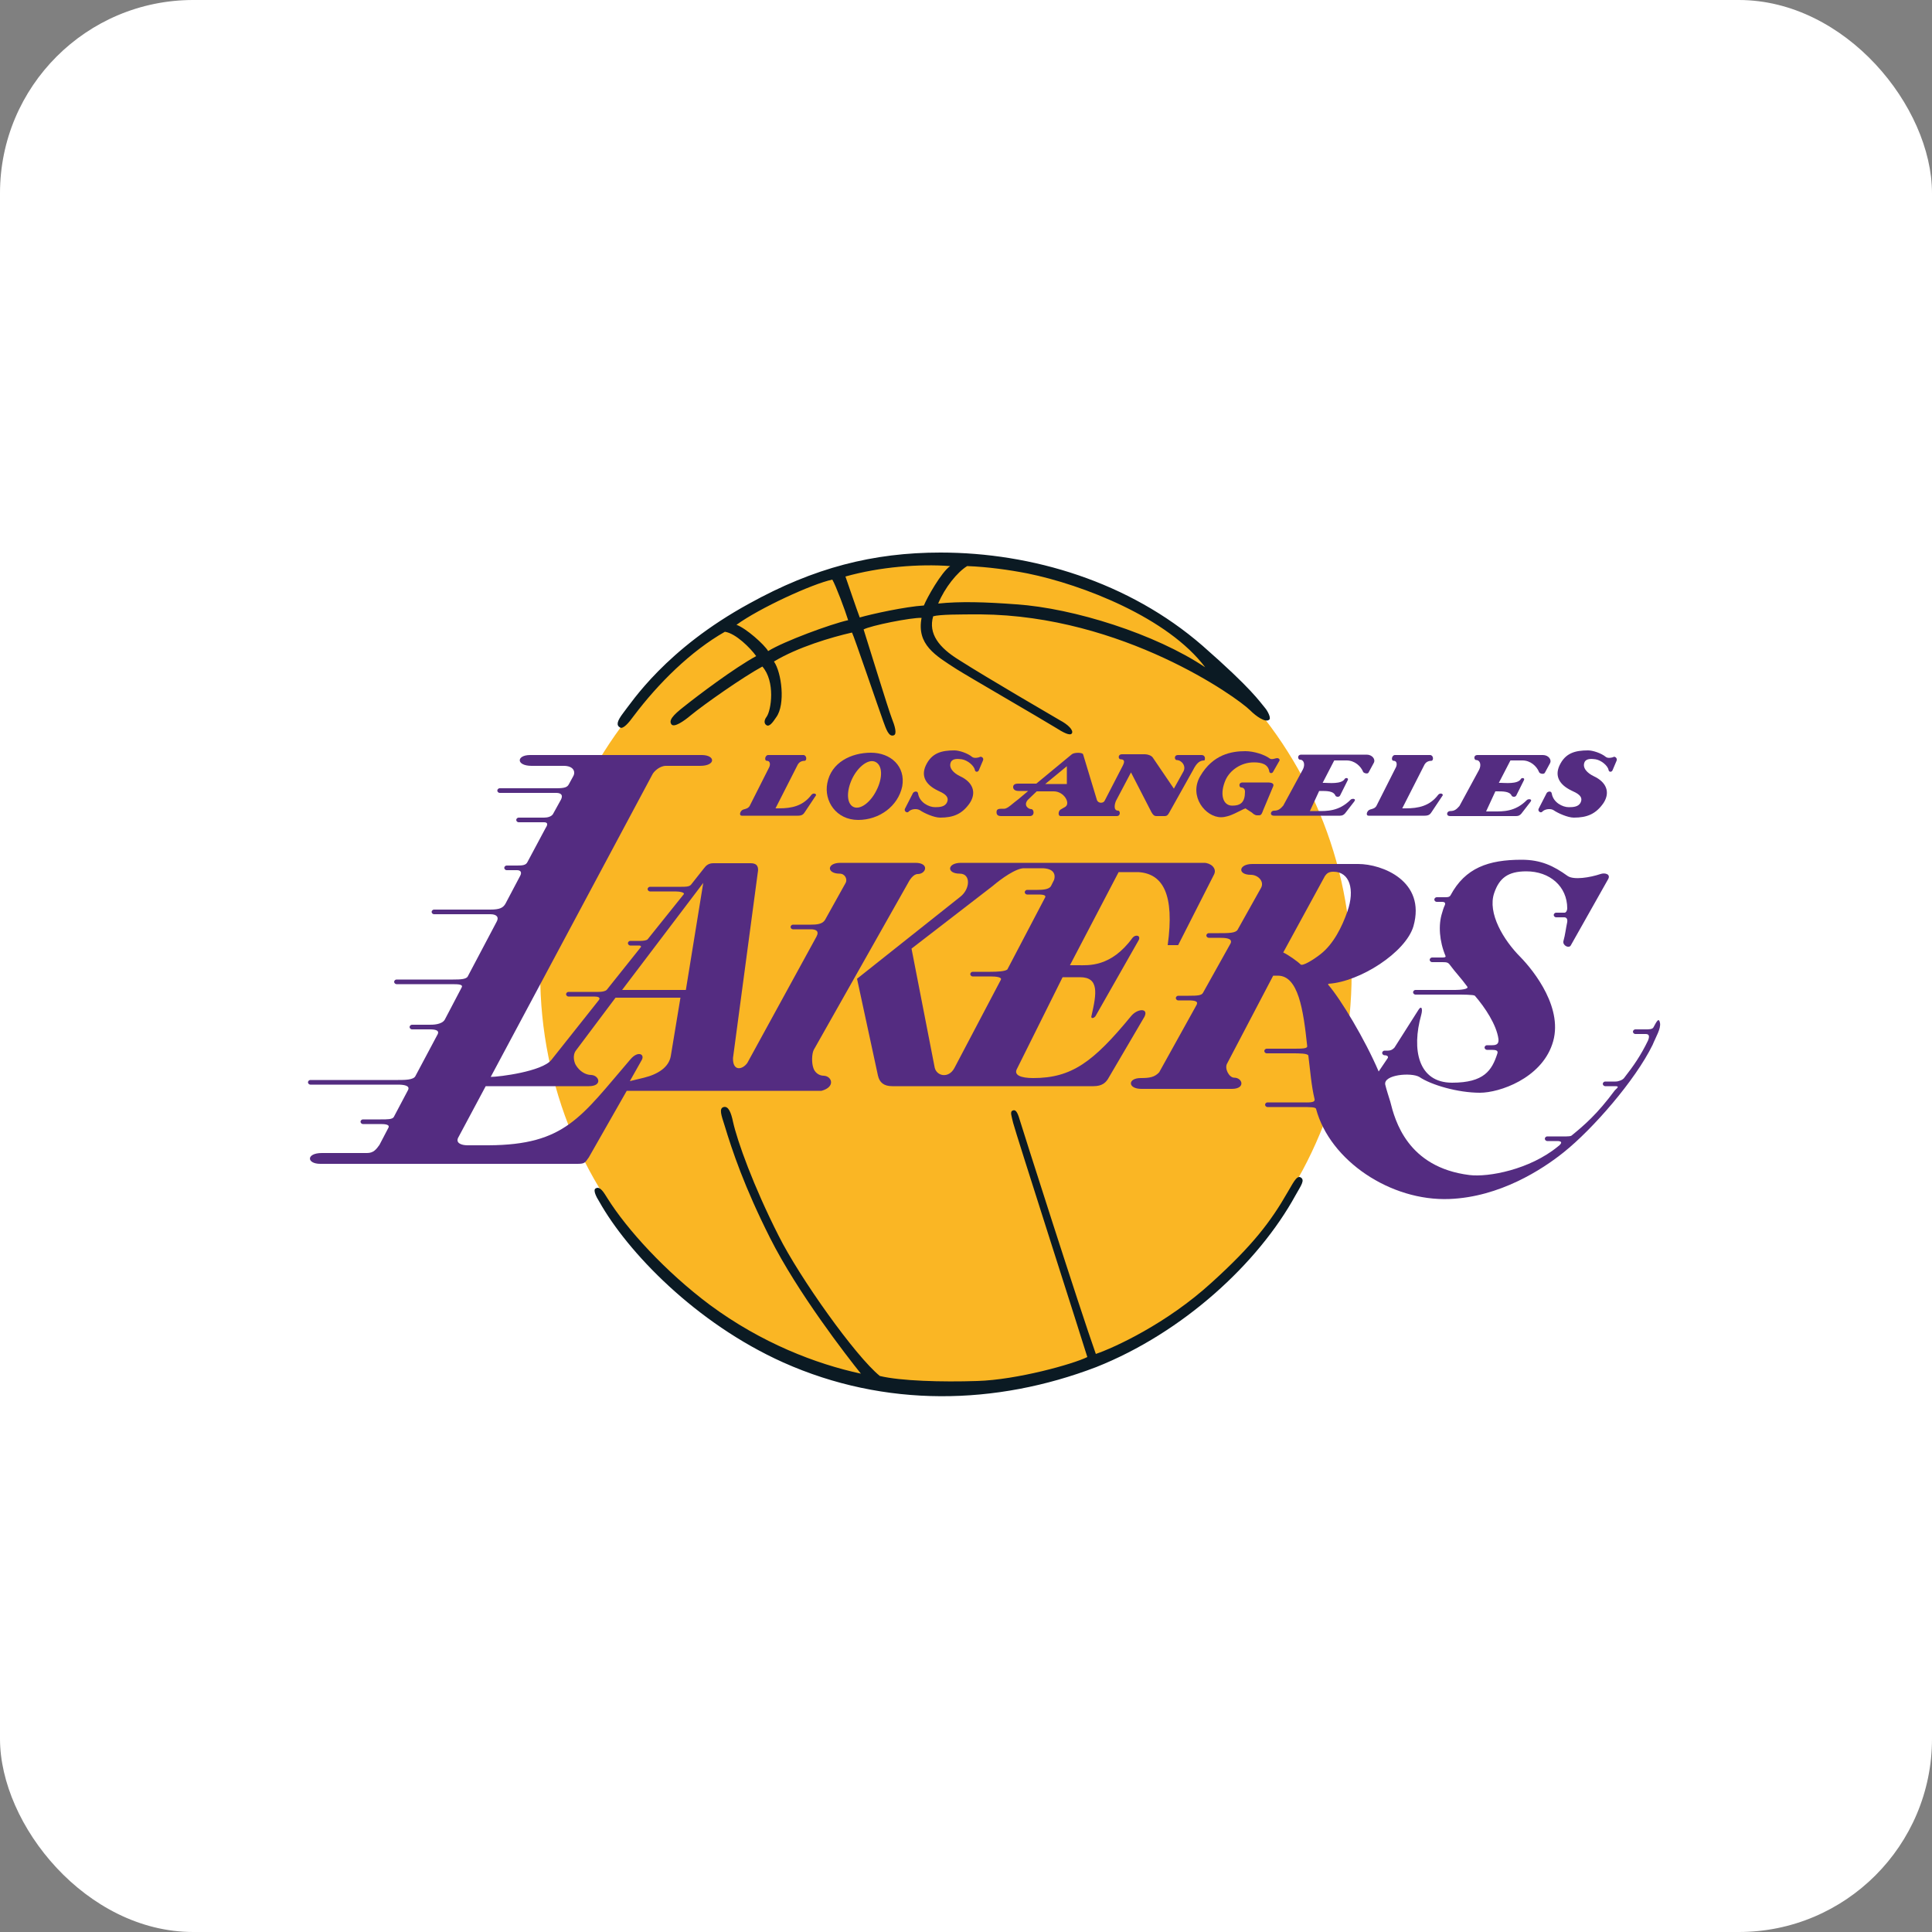 <svg width="80" height="80" viewBox="0 0 80 80" fill="none" xmlns="http://www.w3.org/2000/svg">
<rect x="0" y="0" width="80" height="80" fill="#808080" stroke="none"/>
<rect width="80" height="80" rx="8" fill="white"/>
<path d="M22.88 29.568C22.88 29.568 28.176 20.912 39.008 20.912C49.84 20.912 54.896 29.312 54.896 29.312H69.6L69.024 32.928C69.024 32.928 68.592 34.368 67.936 34.512H68.944C68.944 34.512 69.28 35.776 67.264 40.144H71.552C71.552 40.144 71.728 47.792 62.48 51.408C62.48 51.408 57.696 52.928 55.248 50.32C55.248 50.32 50.384 59.392 39.04 59.392C27.696 59.392 22.544 50.064 22.544 50.064H9.344L11.44 46.288H10.016L11.696 43.184H14.56L15.072 42H13.728L17.008 35.952H18.848L19.6 34.112H18L20.448 29.568H22.88Z" fill="white"/>
<path d="M39.168 57.376C48.448 57.376 55.968 49.744 55.968 40.32C55.968 30.896 48.448 23.264 39.168 23.264C29.888 23.264 22.368 30.896 22.368 40.32C22.368 49.744 29.888 57.376 39.168 57.376Z" fill="#FAB624"/>
<path d="M52.368 29.296C52.16 29.056 51.856 28.544 49.792 26.736C46.752 24.096 42.736 22.88 38.944 22.88C36.16 22.88 33.712 23.504 31.024 24.992C27.568 26.88 26.16 29.072 25.808 29.52C25.552 29.856 25.504 30.032 25.68 30.128C25.808 30.192 26.032 29.936 26.24 29.648C27.264 28.288 28.608 26.96 30.016 26.16C30.464 26.224 31.072 26.832 31.312 27.168C30.4 27.664 28.896 28.8 28.336 29.248C27.84 29.632 27.68 29.84 27.808 30C27.92 30.128 28.304 29.872 28.608 29.616C29.152 29.168 30.768 28.032 31.568 27.6C32.112 28.224 31.936 29.408 31.744 29.68C31.632 29.824 31.632 29.968 31.744 30.032C31.856 30.096 31.984 29.936 32.144 29.696C32.528 29.168 32.368 27.856 32.048 27.392C33.024 26.8 34.432 26.384 35.28 26.192C35.36 26.336 36.384 29.344 36.576 29.872C36.688 30.176 36.8 30.528 37.008 30.448C37.152 30.4 37.056 30.064 36.928 29.744C36.768 29.328 36 26.816 35.76 26.064C36.048 25.904 37.728 25.568 38.16 25.584C37.952 26.688 38.72 27.136 39.616 27.712C40.096 28.016 43.056 29.728 43.68 30.112C44.032 30.336 44.304 30.48 44.384 30.368C44.464 30.24 44.224 30 43.888 29.824C43.616 29.664 40.864 28.064 39.712 27.328C38.88 26.816 38.432 26.24 38.64 25.52C38.912 25.44 39.744 25.44 40.608 25.44C46.496 25.488 51.232 28.88 51.76 29.408C52.032 29.68 52.4 29.92 52.544 29.808C52.656 29.76 52.496 29.44 52.368 29.296ZM31.808 26.96C31.648 26.688 30.896 26.016 30.496 25.872C31.44 25.184 33.632 24.176 34.464 24C34.608 24.24 34.992 25.264 35.12 25.68C34.4 25.84 32.448 26.56 31.808 26.96ZM38.256 25.072C37.488 25.12 36.096 25.424 35.6 25.568C35.472 25.232 35.12 24.192 35.008 23.872C36.432 23.472 38.064 23.344 39.344 23.44C38.976 23.696 38.384 24.752 38.256 25.072ZM42.08 25.024C40.8 24.928 39.76 24.896 38.848 24.992C39.12 24.336 39.632 23.696 40.048 23.44C40.912 23.472 41.808 23.6 42.544 23.744C44.832 24.208 48.368 25.584 49.904 27.632C47.856 26.256 44.464 25.184 42.08 25.024Z" fill="#0B1A23"/>
<path d="M53.648 49.488C53.872 49.088 54.048 48.864 53.856 48.752C53.68 48.656 53.52 49.04 53.312 49.376C52.624 50.576 51.872 51.568 50.176 53.104C48.304 54.816 46.128 55.808 45.376 56.064C44.736 54.272 42.288 46.592 42.224 46.368C42.128 46.032 42.048 45.936 41.936 45.984C41.808 46.032 41.888 46.208 41.952 46.496C42.016 46.784 44.928 55.856 45.024 56.192C44.448 56.48 42.112 57.136 40.464 57.184C38.992 57.232 37.296 57.184 36.432 56.976C35.424 56.16 33.104 52.896 32.24 51.168C31.2 49.12 30.528 47.248 30.352 46.448C30.272 46.064 30.16 45.792 29.968 45.84C29.76 45.888 29.872 46.192 30 46.592C30.32 47.648 30.816 49.136 31.888 51.264C33.024 53.52 35.056 56.144 35.648 56.88C33.792 56.48 31.536 55.616 29.392 54.032C27.552 52.656 25.952 50.896 25.152 49.616C25.008 49.392 24.848 49.088 24.656 49.216C24.56 49.28 24.672 49.536 24.816 49.76C25.984 51.84 28.8 54.784 32.432 56.416C36.656 58.304 41.248 58.192 45.392 56.608C48.976 55.184 52.096 52.32 53.648 49.488Z" fill="#0B1A23"/>
<path d="M46.832 42.08C45.264 43.984 44.368 44.64 42.784 44.64C42.256 44.64 41.968 44.512 42.112 44.256L44 40.464H44.72C45.52 40.464 45.408 41.136 45.2 42.048C45.152 42.176 45.264 42.192 45.36 42.08L47.152 38.928C47.248 38.72 47.008 38.688 46.896 38.832C46 40.064 45.056 39.968 44.64 39.968H44.304L46.32 36.112H47.136C48.16 36.176 48.64 37.04 48.352 39.136H48.784L50.272 36.208C50.4 35.952 50.128 35.728 49.856 35.728H39.792C39.216 35.728 39.184 36.176 39.744 36.176C40.208 36.176 40.176 36.816 39.76 37.136L35.488 40.528L36.352 44.528C36.416 44.832 36.608 44.976 36.944 44.976H45.28C45.632 44.976 45.776 44.832 45.872 44.688L47.392 42.096C47.568 41.728 47.088 41.76 46.832 42.08ZM41.008 40.24H40.272C40.224 40.24 40.176 40.288 40.176 40.336C40.176 40.384 40.224 40.432 40.272 40.432H41.008C41.264 40.432 41.504 40.464 41.44 40.576L39.52 44.224C39.28 44.672 38.784 44.56 38.704 44.208L37.744 39.28L41.104 36.688C41.44 36.4 42.08 35.936 42.416 35.952H43.136C43.584 35.952 43.728 36.16 43.648 36.432L43.52 36.688C43.44 36.832 43.168 36.848 42.96 36.848H42.528C42.48 36.848 42.432 36.896 42.432 36.944C42.432 36.992 42.48 37.04 42.528 37.04H42.944C43.12 37.04 43.36 37.04 43.264 37.184L41.712 40.144C41.616 40.224 41.296 40.24 41.008 40.24Z" fill="#542C81"/>
<path d="M34.112 44.544C33.888 44.544 33.728 44.384 33.68 44.224C33.6 44 33.616 43.632 33.696 43.472L37.584 36.592C37.648 36.464 37.808 36.192 38 36.192C38.352 36.192 38.496 35.728 37.904 35.728H34.8C34.224 35.728 34.224 36.176 34.768 36.176C34.992 36.176 35.088 36.4 35.024 36.544L34.16 38.096C34.048 38.272 33.808 38.288 33.568 38.288H32.832C32.784 38.288 32.736 38.336 32.736 38.384C32.736 38.432 32.784 38.48 32.832 38.48H33.568C33.776 38.48 33.936 38.544 33.808 38.784L30.944 44.016C30.736 44.304 30.336 44.368 30.352 43.808L31.376 36.144C31.424 35.904 31.36 35.744 31.088 35.744H29.536C29.344 35.744 29.232 35.84 29.152 35.952L28.608 36.64C28.528 36.72 28.384 36.72 28.208 36.72H26.912C26.864 36.72 26.816 36.768 26.816 36.816C26.816 36.864 26.864 36.912 26.912 36.912H27.968C28.16 36.912 28.384 36.96 28.304 37.04L26.816 38.896C26.768 38.944 26.624 38.96 26.528 38.96H26.096C26.048 38.96 26 39.008 26 39.056C26 39.104 26.048 39.152 26.096 39.152H26.448C26.56 39.152 26.56 39.2 26.512 39.248L25.12 40.992C25.04 41.056 24.912 41.072 24.768 41.072H23.536C23.488 41.072 23.44 41.12 23.44 41.168C23.44 41.216 23.488 41.264 23.536 41.264H24.592C24.752 41.264 24.88 41.296 24.8 41.408L22.832 43.888C22.448 44.368 20.672 44.592 20.32 44.592L27.008 32.08C27.072 31.936 27.328 31.712 27.568 31.712H28.992C29.648 31.712 29.632 31.264 29.056 31.264H21.952C21.376 31.264 21.36 31.712 22.016 31.712H23.344C23.728 31.712 23.84 31.936 23.744 32.128L23.552 32.48C23.488 32.592 23.392 32.64 23.04 32.64H20.688C20.64 32.64 20.592 32.688 20.592 32.736C20.592 32.784 20.64 32.832 20.688 32.832H23.024C23.152 32.832 23.344 32.864 23.232 33.104L22.896 33.712C22.832 33.808 22.688 33.856 22.528 33.856H21.472C21.424 33.856 21.376 33.904 21.376 33.952C21.376 34 21.424 34.048 21.472 34.048H22.528C22.688 34.048 22.688 34.144 22.592 34.288L21.84 35.696C21.776 35.824 21.648 35.84 21.408 35.84H20.976C20.928 35.84 20.88 35.888 20.88 35.936C20.88 35.984 20.928 36.032 20.976 36.032H21.408C21.568 36.032 21.616 36.128 21.536 36.272L20.928 37.424C20.832 37.584 20.704 37.664 20.304 37.664H17.968C17.92 37.664 17.872 37.712 17.872 37.76C17.872 37.808 17.92 37.856 17.968 37.856H20.304C20.576 37.856 20.672 37.984 20.56 38.176L19.36 40.448C19.28 40.544 19.088 40.56 18.768 40.56H16.416C16.368 40.56 16.32 40.608 16.32 40.656C16.32 40.704 16.368 40.752 16.416 40.752H18.736C19.024 40.752 19.2 40.768 19.104 40.912L18.416 42.224C18.288 42.432 17.92 42.432 17.792 42.432H17.056C17.008 42.432 16.96 42.48 16.96 42.528C16.96 42.576 17.008 42.624 17.056 42.624H17.792C18.048 42.624 18.192 42.672 18.128 42.816L17.2 44.56C17.12 44.72 16.752 44.72 16.48 44.72H12.848C12.8 44.72 12.752 44.768 12.752 44.816C12.752 44.864 12.8 44.912 12.848 44.912H16.464C16.704 44.912 16.992 44.944 16.896 45.136L16.304 46.256C16.24 46.352 16.048 46.352 15.76 46.352H15.024C14.976 46.352 14.928 46.4 14.928 46.448C14.928 46.496 14.976 46.544 15.024 46.544H15.76C15.936 46.544 16.16 46.56 16.08 46.704L15.712 47.408C15.584 47.584 15.472 47.744 15.2 47.744H13.328C12.672 47.744 12.688 48.192 13.264 48.192H23.904C24.224 48.192 24.224 48.144 24.384 47.92L25.952 45.168H34.016C34.608 45.008 34.448 44.56 34.112 44.544ZM27.776 43.728C27.696 44.192 27.248 44.48 26.672 44.624L26.08 44.768L26.576 43.888C26.704 43.648 26.416 43.504 26.112 43.856C24.048 46.256 23.408 47.408 20.224 47.424H19.36C19.104 47.424 18.832 47.328 18.992 47.072L20.112 44.976H24.384C24.96 44.976 24.816 44.528 24.48 44.512C24.256 44.512 24 44.368 23.84 44.096C23.792 44.016 23.68 43.712 23.856 43.488L25.488 41.312H28.176L27.776 43.728ZM28.4 40.992H25.76L29.12 36.56L28.4 40.992Z" fill="#542C81"/>
<path d="M68.736 42.352C68.688 42.128 68.608 42.272 68.464 42.544C68.416 42.624 68.272 42.624 68.144 42.624H67.712C67.664 42.624 67.616 42.672 67.616 42.72C67.616 42.768 67.664 42.816 67.712 42.816H68.144C68.304 42.816 68.304 42.928 68.24 43.088C67.936 43.712 67.648 44.128 67.248 44.64C67.184 44.72 67.024 44.784 66.896 44.784H66.464C66.416 44.784 66.368 44.832 66.368 44.88C66.368 44.928 66.416 44.976 66.464 44.976H66.896C67.104 44.976 66.896 45.104 66.864 45.152C66.128 46.144 65.6 46.592 65.072 47.024C65.008 47.072 64.688 47.056 64.496 47.056H64.064C64.016 47.056 63.968 47.104 63.968 47.152C63.968 47.2 64.016 47.248 64.064 47.248H64.48C64.8 47.248 64.56 47.44 64.512 47.472C63.344 48.432 61.632 48.752 60.848 48.656C58.272 48.336 57.76 46.384 57.568 45.616C57.52 45.456 57.408 45.12 57.36 44.912C57.28 44.496 58.432 44.4 58.768 44.592C59.264 44.928 60.368 45.248 61.28 45.248C62.096 45.248 63.792 44.656 64.272 43.248C64.784 41.792 63.52 40.208 62.96 39.632C62.256 38.928 61.584 37.808 61.872 36.976C62.08 36.368 62.432 36.08 63.2 36.08C64.176 36.08 64.896 36.704 64.896 37.616C64.896 37.696 64.848 37.792 64.784 37.792H64.432C64.384 37.792 64.336 37.84 64.336 37.888C64.336 37.936 64.384 37.984 64.432 37.984H64.768C64.864 37.984 64.912 38.048 64.896 38.176C64.832 38.48 64.816 38.688 64.736 38.976C64.704 39.152 64.96 39.28 65.04 39.152L66.592 36.4C66.704 36.192 66.448 36.128 66.272 36.192C65.84 36.336 65.168 36.448 64.912 36.272C64.336 35.856 63.808 35.6 63.008 35.6C61.632 35.6 60.672 35.936 60.064 37.072C60.016 37.168 59.872 37.152 59.76 37.152H59.488C59.44 37.152 59.392 37.2 59.392 37.248C59.392 37.296 59.44 37.344 59.488 37.344H59.712C59.808 37.344 59.872 37.376 59.824 37.488C59.776 37.584 59.744 37.696 59.712 37.808C59.552 38.304 59.6 38.976 59.856 39.584C59.872 39.632 59.824 39.648 59.728 39.648H59.296C59.248 39.648 59.2 39.696 59.2 39.744C59.2 39.792 59.248 39.84 59.296 39.84H59.728C59.92 39.84 59.968 39.856 60.048 39.968C60.272 40.272 60.496 40.496 60.752 40.848C60.848 40.96 60.464 40.992 60.256 40.992H58.608C58.56 40.992 58.512 41.04 58.512 41.088C58.512 41.136 58.56 41.184 58.608 41.184H60.288C60.56 41.184 61.024 41.184 61.072 41.232C61.488 41.712 61.968 42.432 62.048 43.024C62.064 43.2 62 43.28 61.792 43.28H61.568C61.52 43.28 61.472 43.328 61.472 43.376C61.472 43.424 61.52 43.472 61.568 43.472H61.776C61.952 43.472 62.048 43.504 62 43.632C61.776 44.32 61.456 44.832 60.128 44.832C58.72 44.832 58.448 43.456 58.848 42.032C58.928 41.744 58.848 41.616 58.72 41.84L57.744 43.376C57.712 43.408 57.632 43.504 57.472 43.504H57.328C57.28 43.504 57.232 43.552 57.232 43.6C57.232 43.648 57.28 43.696 57.328 43.696C57.456 43.696 57.504 43.76 57.456 43.824L57.088 44.368C56.512 43.024 55.52 41.376 54.992 40.768L55.008 40.736C56.304 40.656 58.208 39.44 58.528 38.352C59.056 36.48 57.232 35.776 56.24 35.776H51.856C51.28 35.776 51.232 36.224 51.792 36.224C52.096 36.224 52.352 36.496 52.224 36.752L51.248 38.496C51.168 38.64 50.864 38.64 50.48 38.64H50.048C50 38.64 49.952 38.688 49.952 38.736C49.952 38.784 50 38.832 50.048 38.832H50.464C50.752 38.832 51.04 38.848 50.96 39.056L49.808 41.12C49.744 41.216 49.6 41.232 49.216 41.232H48.784C48.736 41.232 48.688 41.28 48.688 41.328C48.688 41.376 48.736 41.424 48.784 41.424H49.2C49.52 41.424 49.632 41.472 49.536 41.632L48 44.4C47.808 44.608 47.6 44.64 47.232 44.64C46.688 44.64 46.688 45.088 47.264 45.088H51.008C51.584 45.088 51.456 44.624 51.104 44.624C50.896 44.624 50.688 44.24 50.816 44.032L52.72 40.4H52.912C53.76 40.4 53.968 41.808 54.128 43.312C54.144 43.424 53.936 43.424 53.52 43.424H52.448C52.4 43.424 52.352 43.472 52.352 43.52C52.352 43.568 52.4 43.616 52.448 43.616H53.504C53.792 43.616 54.16 43.616 54.176 43.712C54.256 44.368 54.304 44.976 54.432 45.504C54.48 45.68 54.176 45.648 53.856 45.648H52.48C52.432 45.648 52.384 45.696 52.384 45.744C52.384 45.792 52.432 45.84 52.48 45.84H53.84C54.272 45.84 54.48 45.84 54.496 45.92C55.072 48.064 57.584 49.744 60.016 49.648C62.096 49.568 63.856 48.432 64.752 47.712C65.952 46.752 67.712 44.736 68.432 43.264C68.56 42.944 68.784 42.592 68.736 42.352ZM54.688 39.504C54.384 39.744 53.936 40.016 53.856 39.936C53.728 39.808 53.344 39.536 53.136 39.44L54.864 36.272C54.944 36.16 55.024 36.096 55.216 36.096C55.888 36.096 56.112 36.832 55.792 37.744C55.568 38.384 55.216 39.088 54.688 39.504Z" fill="#542C81"/>
<path d="M33.6 32.912C33.248 33.376 32.784 33.472 32.256 33.472H32.112L33.04 31.648C33.088 31.568 33.184 31.504 33.312 31.504C33.424 31.504 33.408 31.264 33.264 31.264H31.808C31.68 31.264 31.632 31.504 31.76 31.504C31.888 31.504 31.904 31.648 31.856 31.76L31.04 33.376C30.976 33.472 30.896 33.488 30.784 33.52C30.656 33.552 30.576 33.776 30.72 33.776H33.04C33.216 33.776 33.264 33.712 33.312 33.648L33.792 32.928C33.792 32.848 33.664 32.832 33.6 32.912Z" fill="#542C81"/>
<path d="M56.672 31.984L56.88 31.6C56.976 31.44 56.816 31.248 56.592 31.248H53.888C53.696 31.248 53.744 31.456 53.824 31.456C54 31.456 54.048 31.664 53.952 31.856L53.136 33.36C53.008 33.504 52.928 33.568 52.752 33.568C52.608 33.568 52.56 33.776 52.752 33.776H55.488C55.6 33.776 55.648 33.728 55.696 33.68L56.08 33.184C56.176 33.056 55.968 33.056 55.92 33.12C55.44 33.6 54.944 33.584 54.56 33.584H54.24L54.624 32.752H54.704C54.944 32.752 55.216 32.752 55.296 32.944C55.312 32.992 55.44 33.024 55.488 32.944L55.808 32.304C55.856 32.208 55.712 32.192 55.68 32.256C55.552 32.48 55.008 32.416 54.848 32.416H54.768L55.248 31.488H55.76C56.096 31.488 56.352 31.728 56.448 31.968C56.48 32.016 56.64 32.064 56.672 31.984Z" fill="#542C81"/>
<path d="M66.816 31.344C66.752 31.376 66.576 31.408 66.496 31.344C66.304 31.184 65.952 31.072 65.76 31.072C65.216 31.072 64.816 31.184 64.576 31.696C64.368 32.144 64.576 32.496 65.072 32.736C65.28 32.832 65.568 32.96 65.456 33.216C65.376 33.408 65.152 33.424 64.96 33.424C64.704 33.424 64.32 33.232 64.256 32.864C64.24 32.736 64.096 32.768 64.048 32.832L63.712 33.488C63.664 33.584 63.792 33.68 63.856 33.616C63.968 33.488 64.224 33.472 64.336 33.552C64.496 33.664 64.912 33.856 65.168 33.856C65.712 33.856 66.08 33.712 66.4 33.248C66.688 32.8 66.512 32.384 66 32.144C65.728 32.016 65.504 31.792 65.616 31.552C65.696 31.392 65.936 31.424 66.064 31.44C66.288 31.472 66.576 31.696 66.608 31.888C66.624 31.968 66.72 31.984 66.768 31.904L66.944 31.488C66.976 31.376 66.848 31.312 66.816 31.344Z" fill="#542C81"/>
<path d="M59.552 32.912C59.2 33.376 58.736 33.472 58.208 33.472H58.064L58.992 31.648C59.04 31.568 59.136 31.504 59.264 31.504C59.376 31.504 59.36 31.264 59.216 31.264H57.76C57.632 31.264 57.584 31.504 57.712 31.504C57.84 31.504 57.856 31.648 57.808 31.76L56.992 33.376C56.928 33.472 56.848 33.488 56.736 33.52C56.608 33.552 56.528 33.776 56.672 33.776H58.992C59.168 33.776 59.216 33.712 59.264 33.648L59.744 32.928C59.744 32.848 59.616 32.832 59.552 32.912Z" fill="#542C81"/>
<path d="M63.04 31.488C63.376 31.488 63.632 31.728 63.728 31.968C63.744 32.032 63.92 32.08 63.968 32L64.176 31.616C64.272 31.456 64.112 31.264 63.888 31.264H61.184C60.992 31.264 61.04 31.472 61.12 31.472C61.296 31.472 61.344 31.68 61.248 31.872L60.432 33.376C60.304 33.52 60.224 33.584 60.048 33.584C59.904 33.584 59.856 33.792 60.048 33.792H62.784C62.896 33.792 62.944 33.744 62.992 33.696L63.376 33.2C63.472 33.072 63.264 33.072 63.216 33.136C62.736 33.616 62.24 33.6 61.856 33.6H61.536L61.92 32.768H62C62.24 32.768 62.512 32.768 62.592 32.944C62.608 32.992 62.736 33.024 62.784 32.944L63.104 32.304C63.152 32.208 63.008 32.192 62.976 32.256C62.848 32.48 62.304 32.416 62.144 32.416H62.064L62.544 31.488H63.056H63.04Z" fill="#542C81"/>
<path d="M49.744 31.264H48.784C48.592 31.264 48.64 31.472 48.72 31.472C48.928 31.472 49.12 31.712 49.008 31.936L48.608 32.656L47.728 31.36C47.664 31.28 47.52 31.232 47.408 31.232H46.464C46.272 31.232 46.304 31.44 46.4 31.44C46.608 31.44 46.544 31.6 46.496 31.696L45.744 33.152C45.696 33.264 45.488 33.28 45.424 33.136L44.848 31.232C44.816 31.152 44.48 31.152 44.384 31.232L42.912 32.448H42.16C42 32.448 41.952 32.512 41.952 32.592C41.952 32.672 42.016 32.752 42.176 32.752H42.576L42.176 33.088C41.952 33.248 41.728 33.488 41.584 33.488H41.488C41.344 33.488 41.264 33.504 41.264 33.632C41.264 33.744 41.328 33.792 41.456 33.792H42.64C42.864 33.792 42.816 33.504 42.704 33.504C42.576 33.504 42.368 33.344 42.56 33.12L42.928 32.768H43.632C44.064 32.768 44.336 33.264 44.112 33.408L43.92 33.52C43.824 33.568 43.792 33.792 43.92 33.792H46.24C46.416 33.792 46.384 33.568 46.304 33.568C46.064 33.568 46.176 33.216 46.224 33.136L46.832 31.984L47.68 33.632C47.744 33.744 47.792 33.792 47.888 33.792H48.224C48.336 33.792 48.368 33.728 48.416 33.648L49.392 31.904C49.552 31.584 49.68 31.488 49.872 31.488C49.888 31.488 49.952 31.264 49.744 31.264ZM43.28 32.464L44.176 31.728V32.464H43.28Z" fill="#542C81"/>
<path d="M36.064 31.168C35.248 31.168 34.416 31.568 34.256 32.432C34.112 33.168 34.624 33.952 35.536 33.952C36.4 33.952 37.184 33.392 37.36 32.56C37.504 31.728 36.88 31.168 36.064 31.168ZM36.288 32.736C36.032 33.248 35.6 33.552 35.328 33.408C35.056 33.264 35.04 32.752 35.296 32.224C35.552 31.712 35.984 31.408 36.256 31.552C36.544 31.696 36.56 32.208 36.288 32.736Z" fill="#542C81"/>
<path d="M40.576 31.344C40.512 31.376 40.336 31.408 40.256 31.344C40.064 31.184 39.712 31.072 39.52 31.072C38.976 31.072 38.576 31.184 38.336 31.696C38.128 32.144 38.336 32.496 38.832 32.736C39.04 32.832 39.328 32.96 39.216 33.216C39.136 33.408 38.912 33.424 38.72 33.424C38.464 33.424 38.08 33.232 38.016 32.864C38 32.736 37.856 32.768 37.808 32.832L37.472 33.488C37.424 33.584 37.552 33.68 37.616 33.616C37.728 33.488 37.968 33.472 38.096 33.552C38.256 33.664 38.672 33.856 38.928 33.856C39.472 33.856 39.84 33.712 40.16 33.248C40.448 32.8 40.272 32.384 39.76 32.144C39.488 32.016 39.264 31.792 39.376 31.552C39.456 31.392 39.696 31.424 39.824 31.44C40.048 31.472 40.336 31.696 40.368 31.888C40.384 31.968 40.48 31.984 40.528 31.904L40.704 31.488C40.752 31.376 40.624 31.312 40.576 31.344Z" fill="#542C81"/>
<path d="M52.496 32.4H51.456C51.264 32.4 51.312 32.608 51.392 32.608C51.472 32.608 51.552 32.656 51.552 32.784C51.552 33.216 51.376 33.36 51.024 33.36C50.624 33.36 50.496 32.864 50.752 32.288C50.928 31.904 51.376 31.568 51.92 31.568C52.256 31.568 52.512 31.648 52.56 31.952C52.576 32.032 52.688 32.032 52.72 31.952L52.976 31.504C53.008 31.456 52.96 31.392 52.88 31.392C52.816 31.392 52.672 31.472 52.576 31.408C52.368 31.248 51.92 31.104 51.568 31.104C51.008 31.104 50.224 31.232 49.696 32.144C49.216 32.976 49.92 33.84 50.56 33.84C50.928 33.84 51.328 33.568 51.568 33.472L51.84 33.648C51.888 33.696 51.968 33.76 52.048 33.76H52.144C52.24 33.76 52.272 33.632 52.304 33.552L52.72 32.56C52.752 32.48 52.72 32.4 52.496 32.4Z" fill="#542C81"/>
</svg>
